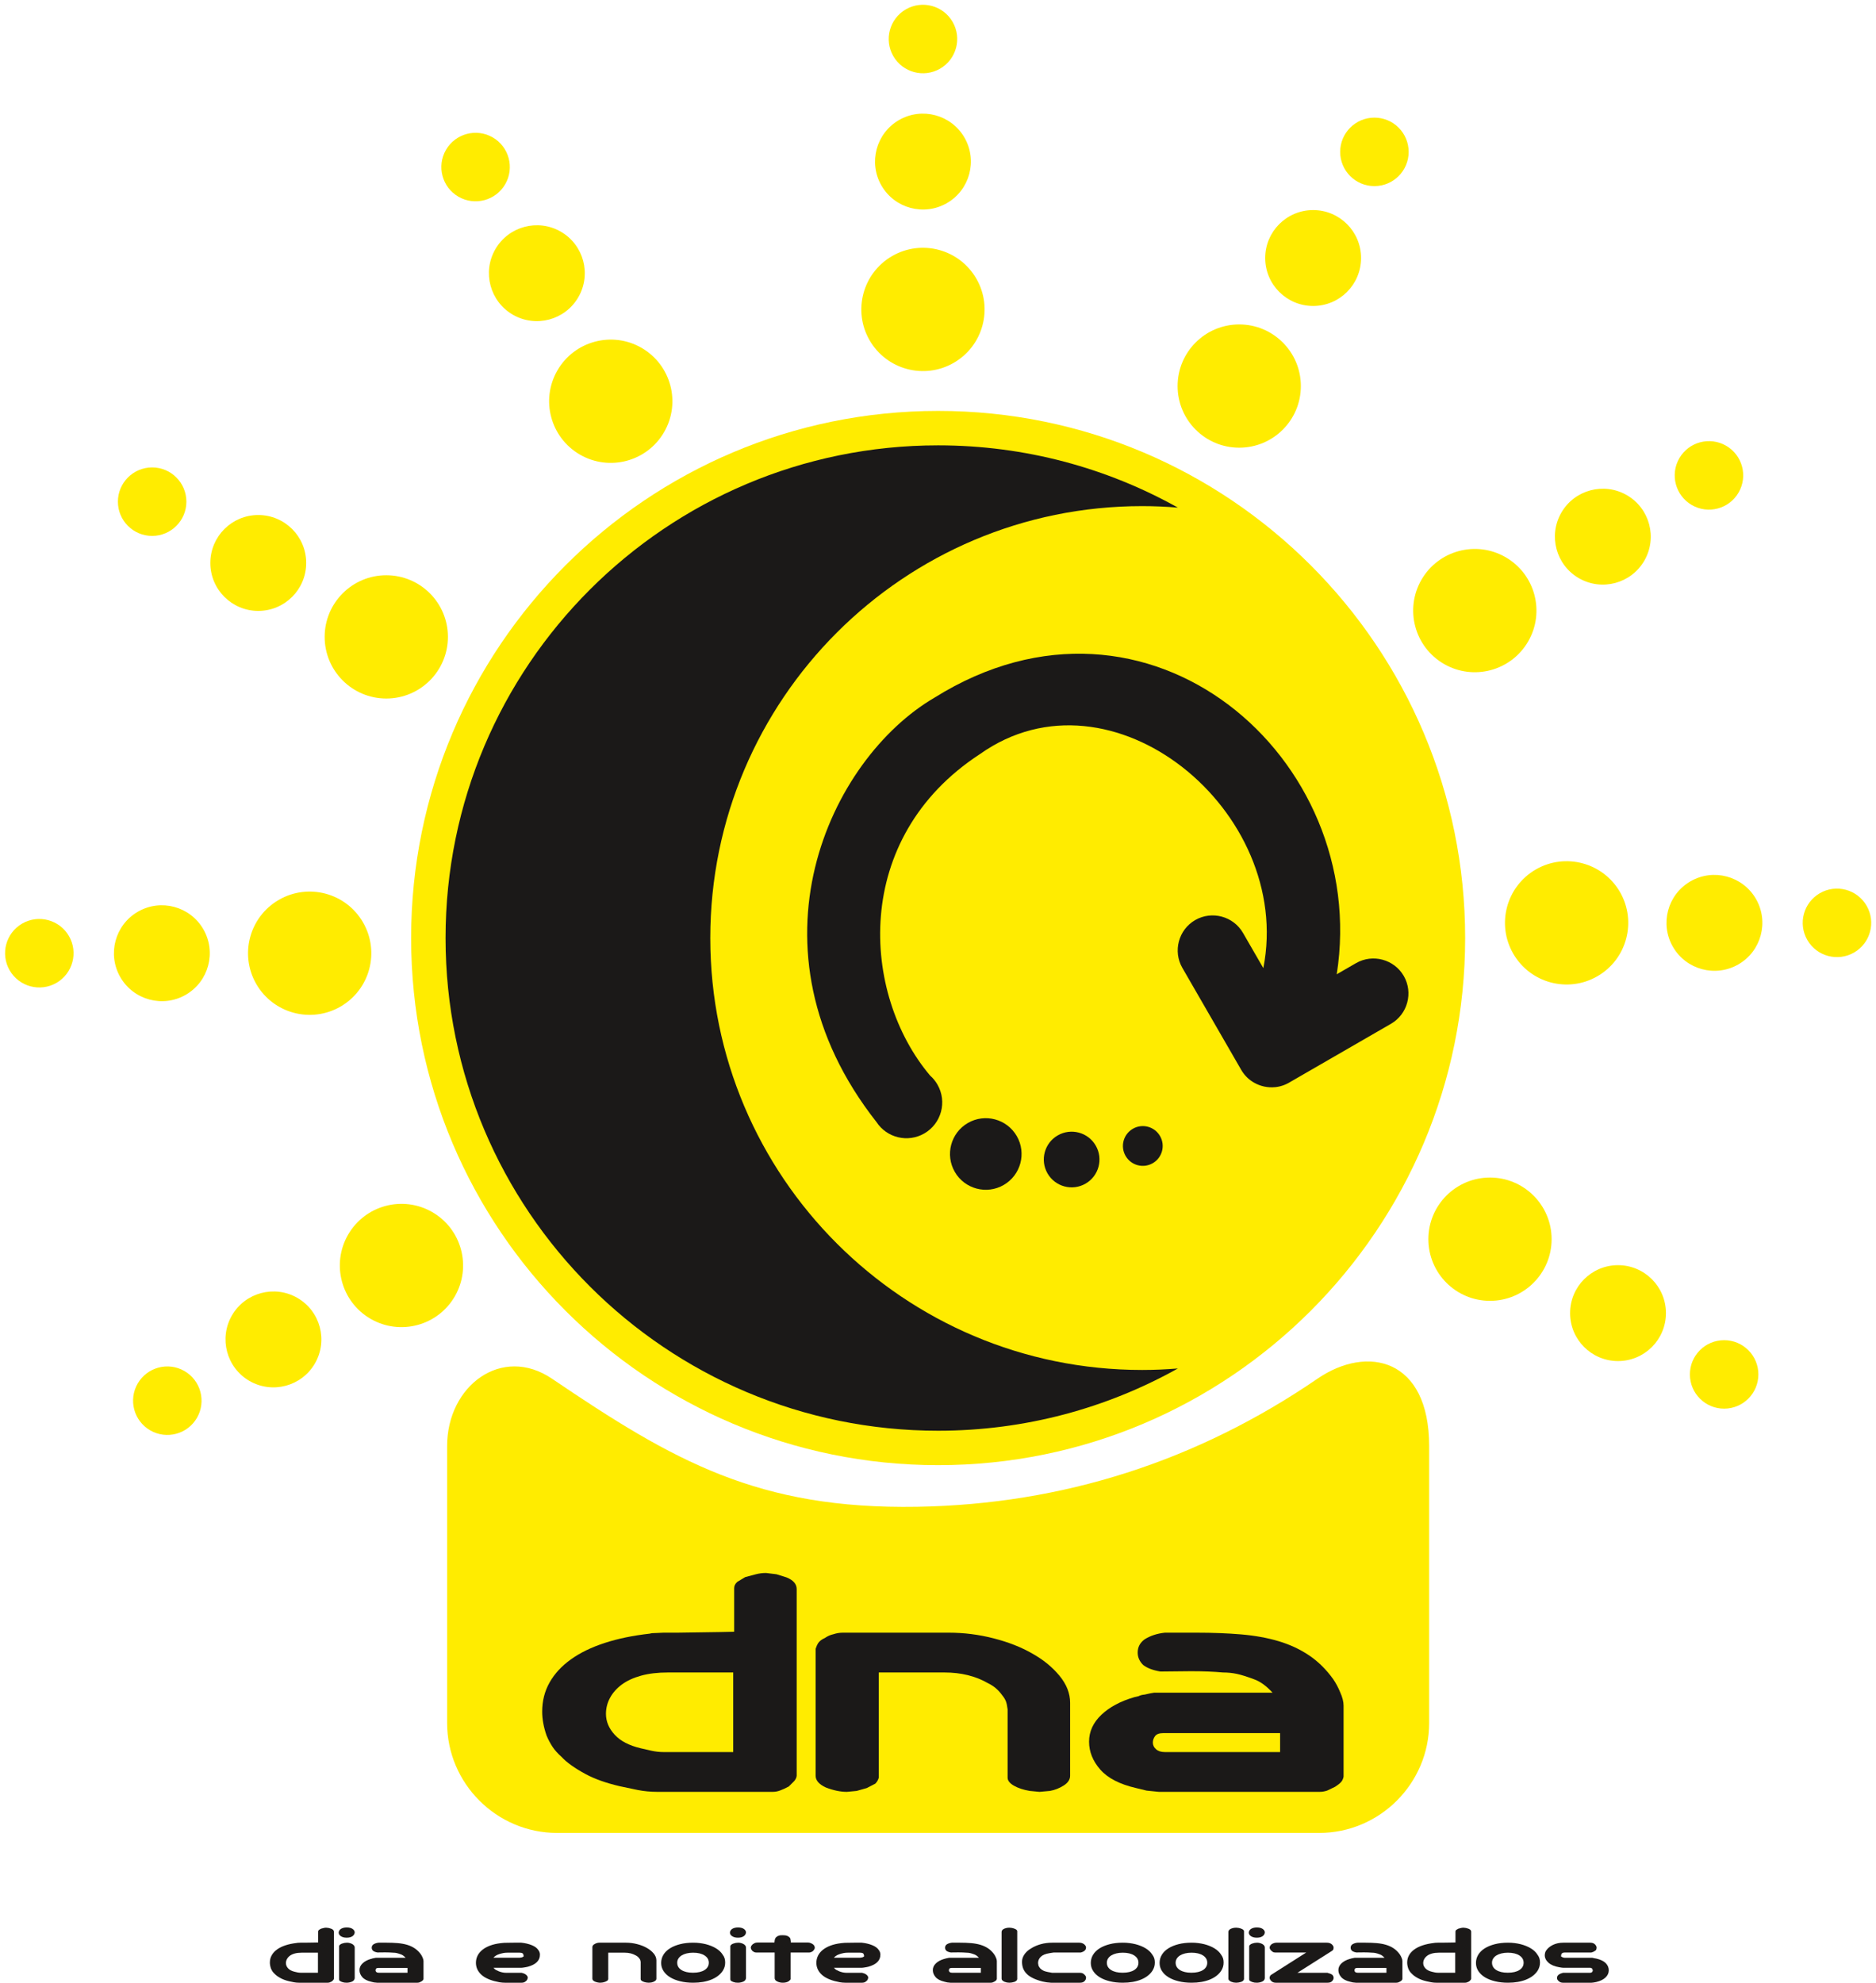 <?xml version="1.0" encoding="UTF-8"?>
<svg xmlns="http://www.w3.org/2000/svg" xmlns:xlink="http://www.w3.org/1999/xlink" width="508.2pt" height="537pt" viewBox="0 0 508.2 537" version="1.1">
<g id="surface1">
<path style=" stroke:none;fill-rule:evenodd;fill:rgb(100%,92.577%,0%);fill-opacity:1;" d="M 149.527 373.395 C 182.512 395.723 205.355 408.82 248.488 408.09 C 287.91 407.418 324.301 395.719 356.906 373.395 C 370.422 364.141 387.152 367.895 387.152 391.652 L 387.152 466.637 C 387.152 483.02 373.75 496.422 357.367 496.422 L 150.91 496.422 C 134.527 496.422 121.121 483.02 121.121 466.637 L 121.121 391.652 C 121.121 375.27 135.957 364.215 149.527 373.395 Z M 149.527 373.395 "/>
<path style=" stroke:none;fill-rule:evenodd;fill:rgb(100%,92.577%,0%);fill-opacity:1;" d="M 391.176 179.828 C 383.191 175.223 380.453 165.008 385.062 157.02 C 389.676 149.039 399.887 146.305 407.867 150.914 C 415.852 155.523 418.59 165.734 413.977 173.719 C 409.367 181.699 399.16 184.434 391.176 179.828 Z M 391.176 179.828 "/>
<path style=" stroke:none;fill-rule:evenodd;fill:rgb(100%,92.577%,0%);fill-opacity:1;" d="M 427.711 156.594 C 421.5 153.012 419.371 145.066 422.953 138.855 C 426.539 132.645 434.484 130.52 440.699 134.102 C 446.902 137.688 449.031 145.633 445.445 151.84 C 441.863 158.051 433.918 160.176 427.711 156.594 Z M 427.711 156.594 "/>
<path style=" stroke:none;fill-rule:evenodd;fill:rgb(100%,92.577%,0%);fill-opacity:1;" d="M 458.309 136.785 C 453.875 134.223 452.355 128.551 454.918 124.113 C 457.477 119.68 463.152 118.16 467.59 120.719 C 472.023 123.281 473.543 128.949 470.98 133.391 C 468.422 137.824 462.746 139.348 458.309 136.785 Z M 458.309 136.785 "/>
<path style=" stroke:none;fill-rule:evenodd;fill:rgb(100%,92.577%,0%);fill-opacity:1;" d="M 409.93 258.289 C 405.32 250.309 408.055 240.094 416.039 235.484 C 424.023 230.879 434.234 233.609 438.848 241.598 C 443.453 249.582 440.715 259.793 432.73 264.402 C 424.75 269.012 414.535 266.273 409.93 258.289 Z M 409.93 258.289 "/>
<path style=" stroke:none;fill-rule:evenodd;fill:rgb(100%,92.577%,0%);fill-opacity:1;" d="M 453.188 256.434 C 449.598 250.227 451.727 242.285 457.941 238.695 C 464.148 235.113 472.09 237.242 475.68 243.453 C 479.258 249.66 477.133 257.605 470.922 261.188 C 464.715 264.773 456.77 262.645 453.188 256.434 Z M 453.188 256.434 "/>
<path style=" stroke:none;fill-rule:evenodd;fill:rgb(100%,92.577%,0%);fill-opacity:1;" d="M 489.594 254.582 C 487.031 250.145 488.551 244.477 492.988 241.91 C 497.426 239.352 503.098 240.871 505.656 245.309 C 508.219 249.742 506.699 255.414 502.266 257.977 C 497.828 260.535 492.156 259.016 489.594 254.582 Z M 489.594 254.582 "/>
<path style=" stroke:none;fill-rule:evenodd;fill:rgb(100%,92.577%,0%);fill-opacity:1;" d="M 386.941 335.617 C 386.938 326.402 394.414 318.922 403.633 318.922 C 412.852 318.926 420.324 326.402 420.324 335.617 C 420.324 344.836 412.852 352.312 403.629 352.312 C 394.414 352.312 386.941 344.836 386.941 335.617 Z M 386.941 335.617 "/>
<path style=" stroke:none;fill-rule:evenodd;fill:rgb(100%,92.577%,0%);fill-opacity:1;" d="M 425.328 355.645 C 425.328 348.473 431.141 342.656 438.312 342.652 C 445.48 342.652 451.297 348.469 451.297 355.645 C 451.293 362.812 445.48 368.625 438.312 368.625 C 431.141 368.625 425.328 362.809 425.328 355.645 Z M 425.328 355.645 "/>
<path style=" stroke:none;fill-rule:evenodd;fill:rgb(100%,92.577%,0%);fill-opacity:1;" d="M 457.785 372.238 C 457.789 367.117 461.938 362.965 467.059 362.965 C 472.18 362.965 476.336 367.117 476.336 372.238 C 476.332 377.359 472.184 381.512 467.059 381.516 C 461.938 381.516 457.785 377.363 457.785 372.238 Z M 457.785 372.238 "/>
<path style=" stroke:none;fill-rule:evenodd;fill:rgb(100%,92.577%,0%);fill-opacity:1;" d="M 117.102 328.281 C 125.086 332.887 127.82 343.102 123.211 351.09 C 118.602 359.07 108.391 361.805 100.406 357.195 C 92.426 352.586 89.688 342.375 94.297 334.391 C 98.91 326.41 109.117 323.676 117.102 328.281 Z M 117.102 328.281 "/>
<path style=" stroke:none;fill-rule:evenodd;fill:rgb(100%,92.577%,0%);fill-opacity:1;" d="M 80.562 351.516 C 86.777 355.102 88.906 363.043 85.32 369.254 C 81.734 375.465 73.789 377.59 67.578 374.008 C 61.375 370.422 59.246 362.477 62.828 356.27 C 66.414 350.059 74.359 347.934 80.562 351.516 Z M 80.562 351.516 "/>
<path style=" stroke:none;fill-rule:evenodd;fill:rgb(100%,92.577%,0%);fill-opacity:1;" d="M 49.965 371.324 C 54.398 373.887 55.918 379.559 53.359 383.996 C 50.801 388.43 45.125 389.949 40.688 387.391 C 36.254 384.828 34.734 379.16 37.293 374.719 C 39.855 370.285 45.527 368.762 49.965 371.324 Z M 49.965 371.324 "/>
<path style=" stroke:none;fill-rule:evenodd;fill:rgb(100%,92.577%,0%);fill-opacity:1;" d="M 179.91 117.016 C 175.305 125.004 165.09 127.738 157.105 123.129 C 149.121 118.516 146.387 108.309 150.996 100.324 C 155.605 92.344 165.816 89.605 173.801 94.215 C 181.781 98.828 184.52 109.035 179.91 117.016 Z M 179.91 117.016 "/>
<path style=" stroke:none;fill-rule:evenodd;fill:rgb(100%,92.577%,0%);fill-opacity:1;" d="M 156.676 80.48 C 153.094 86.695 145.148 88.82 138.938 85.238 C 132.73 81.652 130.602 73.707 134.184 67.496 C 137.77 61.293 145.715 59.164 151.922 62.746 C 158.133 66.332 160.258 74.277 156.676 80.48 Z M 156.676 80.48 "/>
<path style=" stroke:none;fill-rule:evenodd;fill:rgb(100%,92.577%,0%);fill-opacity:1;" d="M 136.867 49.883 C 134.305 54.316 128.633 55.836 124.195 53.277 C 119.762 50.719 118.242 45.039 120.801 40.605 C 123.363 36.172 129.031 34.652 133.473 37.211 C 137.906 39.77 139.43 45.445 136.867 49.883 Z M 136.867 49.883 "/>
<path style=" stroke:none;fill-rule:evenodd;fill:rgb(100%,92.577%,0%);fill-opacity:1;" d="M 98.344 249.82 C 102.957 257.801 100.223 268.016 92.234 272.625 C 84.254 277.23 74.043 274.5 69.43 266.512 C 64.82 258.527 67.559 248.316 75.547 243.707 C 83.527 239.102 93.738 241.836 98.344 249.82 Z M 98.344 249.82 "/>
<path style=" stroke:none;fill-rule:evenodd;fill:rgb(100%,92.577%,0%);fill-opacity:1;" d="M 55.086 251.676 C 58.676 257.883 56.547 265.824 50.336 269.414 C 44.129 272.996 36.184 270.867 32.598 264.656 C 29.02 258.449 31.145 250.504 37.355 246.922 C 43.562 243.336 51.504 245.465 55.086 251.676 Z M 55.086 251.676 "/>
<path style=" stroke:none;fill-rule:evenodd;fill:rgb(100%,92.577%,0%);fill-opacity:1;" d="M 18.684 253.527 C 21.242 257.965 19.723 263.633 15.289 266.199 C 10.852 268.758 5.176 267.238 2.617 262.801 C 0.059 258.367 1.578 252.695 6.012 250.133 C 10.449 247.574 16.121 249.094 18.684 253.527 Z M 18.684 253.527 "/>
<path style=" stroke:none;fill-rule:evenodd;fill:rgb(100%,92.577%,0%);fill-opacity:1;" d="M 121.336 172.492 C 121.34 181.707 113.863 189.188 104.641 189.188 C 95.422 189.184 87.949 181.711 87.949 172.492 C 87.949 163.273 95.426 155.797 104.645 155.797 C 113.863 155.797 121.336 163.273 121.336 172.492 Z M 121.336 172.492 "/>
<path style=" stroke:none;fill-rule:evenodd;fill:rgb(100%,92.577%,0%);fill-opacity:1;" d="M 82.949 152.465 C 82.949 159.637 77.137 165.453 69.961 165.457 C 62.793 165.457 56.977 159.641 56.977 152.465 C 56.98 145.297 62.793 139.484 69.961 139.484 C 77.137 139.484 82.949 145.301 82.949 152.465 Z M 82.949 152.465 "/>
<path style=" stroke:none;fill-rule:evenodd;fill:rgb(100%,92.577%,0%);fill-opacity:1;" d="M 50.492 135.871 C 50.488 140.992 46.336 145.145 41.215 145.145 C 36.094 145.145 31.941 140.992 31.941 135.867 C 31.945 130.75 36.094 126.598 41.219 126.594 C 46.336 126.594 50.488 130.75 50.492 135.871 Z M 50.492 135.871 "/>
<path style=" stroke:none;fill-rule:evenodd;fill:rgb(100%,92.577%,0%);fill-opacity:1;" d="M 258.371 98.262 C 250.391 102.871 240.18 100.141 235.566 92.152 C 230.961 84.172 233.695 73.957 241.68 69.348 C 249.664 64.738 259.879 67.477 264.484 75.461 C 269.094 83.445 266.355 93.656 258.371 98.262 Z M 258.371 98.262 "/>
<path style=" stroke:none;fill-rule:evenodd;fill:rgb(100%,92.577%,0%);fill-opacity:1;" d="M 256.52 55.004 C 250.312 58.594 242.367 56.465 238.781 50.254 C 235.195 44.043 237.324 36.102 243.535 32.516 C 249.746 28.934 257.688 31.059 261.27 37.27 C 264.855 43.48 262.727 51.422 256.52 55.004 Z M 256.52 55.004 "/>
<path style=" stroke:none;fill-rule:evenodd;fill:rgb(100%,92.577%,0%);fill-opacity:1;" d="M 254.664 18.602 C 250.227 21.16 244.559 19.641 241.992 15.203 C 239.434 10.77 240.957 5.094 245.391 2.535 C 249.828 -0.023 255.5 1.496 258.059 5.926 C 260.621 10.367 259.102 16.035 254.664 18.602 Z M 254.664 18.602 "/>
<path style=" stroke:none;fill-rule:evenodd;fill:rgb(100%,92.577%,0%);fill-opacity:1;" d="M 335.703 121.25 C 326.484 121.258 319.008 113.781 319.008 104.559 C 319.008 95.34 326.484 87.867 335.703 87.867 C 344.918 87.867 352.398 95.344 352.395 104.562 C 352.398 113.781 344.918 121.254 335.703 121.25 Z M 335.703 121.25 "/>
<path style=" stroke:none;fill-rule:evenodd;fill:rgb(100%,92.577%,0%);fill-opacity:1;" d="M 355.727 82.867 C 348.555 82.867 342.738 77.051 342.738 69.879 C 342.738 62.711 348.555 56.895 355.727 56.895 C 362.895 56.898 368.707 62.711 368.707 69.879 C 368.707 77.051 362.895 82.867 355.727 82.867 Z M 355.727 82.867 "/>
<path style=" stroke:none;fill-rule:evenodd;fill:rgb(100%,92.577%,0%);fill-opacity:1;" d="M 372.32 50.406 C 367.199 50.406 363.047 46.254 363.047 41.133 C 363.047 36.016 367.199 31.859 372.324 31.859 C 377.445 31.859 381.594 36.008 381.598 41.137 C 381.598 46.254 377.445 50.406 372.32 50.406 Z M 372.32 50.406 "/>
<path style=" stroke:none;fill-rule:evenodd;fill:rgb(10.594%,9.813%,9.424%);fill-opacity:1;" d="M 295.023 471.699 C 295.023 468.961 296.137 466.535 298.359 464.426 C 300.586 462.316 303.578 460.719 307.34 459.637 L 308.453 459.379 C 308.852 459.152 309.395 459.012 310.078 458.953 L 311.617 458.609 L 312.645 458.438 L 344.723 458.438 C 343.012 456.559 341.301 455.332 339.59 454.762 C 337.766 454.078 336.254 453.605 335.055 453.348 C 333.859 453.094 332.605 452.965 331.293 452.965 C 330.039 452.852 328.699 452.766 327.273 452.707 C 325.848 452.652 324.305 452.621 322.652 452.621 L 314.355 452.707 C 312.301 452.367 310.734 451.77 309.652 450.91 C 308.684 449.941 308.195 448.828 308.195 447.578 C 308.195 446.094 308.824 444.895 310.078 443.984 C 311.617 443.016 313.441 442.414 315.555 442.188 L 324.191 442.188 C 328.527 442.188 332.547 442.344 336.254 442.656 C 339.961 442.973 343.34 443.586 346.391 444.496 C 349.441 445.41 352.191 446.691 354.645 448.348 C 357.094 450 359.262 452.137 361.145 454.762 C 361.887 455.844 362.512 457.012 363.027 458.27 C 363.652 459.637 363.969 460.863 363.969 461.945 L 363.969 481.191 C 363.852 481.762 363.641 482.234 363.324 482.602 C 363.012 482.973 362.457 483.414 361.656 483.93 L 359.52 484.957 C 358.836 485.184 358.148 485.297 357.465 485.297 L 313.926 485.297 L 310.594 484.957 L 307.77 484.27 C 303.32 483.246 300.086 481.578 298.062 479.266 C 296.035 476.957 295.023 474.434 295.023 471.699 Z M 295.023 471.699 "/>
<path style=" stroke:none;fill-rule:evenodd;fill:rgb(100%,92.577%,0%);fill-opacity:1;" d="M 254.137 111.289 C 332.973 111.289 396.902 175.223 396.902 254.055 C 396.902 332.887 332.973 396.82 254.137 396.82 C 175.305 396.82 111.371 332.887 111.371 254.055 C 111.371 175.223 175.305 111.289 254.137 111.289 Z M 254.137 111.289 "/>
<path style=" stroke:none;fill-rule:evenodd;fill:rgb(10.594%,9.813%,9.424%);fill-opacity:1;" d="M 281.594 485.297 L 278.945 485.043 C 277.234 484.754 275.809 484.285 274.668 483.629 C 273.527 482.973 272.957 482.246 272.957 481.449 L 272.957 462.973 C 272.844 462.004 272.684 461.262 272.484 460.75 C 272.285 460.234 271.93 459.664 271.418 459.039 C 270.445 457.668 269.191 456.617 267.652 455.875 C 264.289 453.934 260.355 452.965 255.848 452.965 L 238.059 452.965 L 238.059 481.449 C 237.887 482.074 237.574 482.617 237.117 483.074 L 234.805 484.27 L 232.07 485.043 L 229.418 485.297 C 227.648 485.297 225.738 484.898 223.688 484.102 C 221.863 483.246 220.949 482.191 220.949 480.934 L 220.949 446.551 C 221.18 445.867 221.406 445.352 221.633 445.012 C 222.035 444.441 222.633 443.984 223.43 443.641 C 224.172 443.129 224.941 442.785 225.738 442.613 C 226.594 442.332 227.449 442.188 228.305 442.188 L 257.047 442.188 C 261.152 442.188 265.199 442.699 269.191 443.727 C 273.184 444.754 276.664 446.121 279.629 447.832 C 282.594 449.488 285.047 451.48 286.984 453.82 C 288.922 456.16 289.891 458.609 289.891 461.176 L 289.891 480.934 C 289.891 481.961 289.309 482.848 288.141 483.586 C 286.969 484.328 285.73 484.812 284.418 485.043 Z M 281.594 485.297 "/>
<path style=" stroke:none;fill-rule:evenodd;fill:rgb(10.594%,9.813%,9.424%);fill-opacity:1;" d="M 146.875 463.57 C 146.875 460.664 147.543 458.027 148.887 455.66 C 150.227 453.293 152.148 451.211 154.66 449.414 C 157.168 447.617 160.219 446.137 163.812 444.969 C 167.402 443.797 171.48 442.957 176.043 442.445 C 176.387 442.332 176.984 442.273 177.84 442.273 L 179.723 442.188 L 183.57 442.188 L 195.031 442.016 L 198.883 441.93 L 198.883 430.125 C 198.883 429.5 199.168 428.93 199.738 428.418 L 201.875 427.133 L 204.781 426.363 C 205.641 426.137 206.551 426.02 207.52 426.02 L 210.344 426.363 L 213.082 427.219 C 214.906 427.961 215.816 429.016 215.816 430.383 L 215.816 480.934 C 215.762 481.449 215.531 481.934 215.133 482.391 L 213.68 483.844 C 212.824 484.301 212.082 484.641 211.457 484.871 C 210.77 485.156 210.059 485.297 209.316 485.297 L 178.098 485.297 C 176.273 485.297 174.477 485.129 172.707 484.785 L 167.832 483.758 C 164.184 482.902 161.133 481.82 158.68 480.508 C 155.715 478.91 153.52 477.344 152.094 475.805 C 151.066 474.891 150.254 473.977 149.656 473.066 C 149.059 472.152 148.527 471.156 148.074 470.074 C 147.273 467.793 146.875 465.625 146.875 463.57 Z M 146.875 463.57 "/>
<path style=" stroke:none;fill-rule:evenodd;fill:rgb(10.594%,9.813%,9.424%);fill-opacity:1;" d="M 304.918 313.066 C 303.43 310.488 304.312 307.195 306.891 305.707 C 309.465 304.219 312.758 305.102 314.246 307.68 C 315.734 310.254 314.852 313.551 312.273 315.035 C 309.699 316.523 306.406 315.641 304.918 313.066 Z M 304.918 313.066 "/>
<path style=" stroke:none;fill-rule:evenodd;fill:rgb(10.594%,9.813%,9.424%);fill-opacity:1;" d="M 283.773 317.809 C 281.688 314.203 282.926 309.59 286.531 307.508 C 290.137 305.426 294.75 306.66 296.832 310.266 C 298.914 313.875 297.68 318.488 294.074 320.57 C 290.465 322.652 285.855 321.414 283.773 317.809 Z M 283.773 317.809 "/>
<path style=" stroke:none;fill-rule:evenodd;fill:rgb(10.594%,9.813%,9.424%);fill-opacity:1;" d="M 258.648 317.387 C 255.969 312.75 257.562 306.82 262.195 304.141 C 266.836 301.465 272.766 303.055 275.441 307.691 C 278.117 312.328 276.527 318.258 271.891 320.938 C 267.258 323.613 261.324 322.023 258.648 317.387 Z M 258.648 317.387 "/>
<path style=" stroke:none;fill-rule:evenodd;fill:rgb(10.594%,9.813%,9.424%);fill-opacity:1;" d="M 342.23 262.207 C 350.586 219.68 301.082 178.969 265.469 204.23 C 230.539 226.984 233.332 269.27 251.965 291.305 C 252.734 291.98 253.406 292.793 253.945 293.73 C 256.625 298.367 255.031 304.297 250.395 306.973 C 245.922 309.559 240.246 308.168 237.445 303.902 C 200.414 256.848 224.828 205.465 253.16 188.945 C 311.051 152.75 371.289 205.312 362.117 263.867 L 367.328 260.859 C 371.844 258.254 377.672 259.812 380.277 264.328 C 382.883 268.848 381.324 274.672 376.809 277.281 L 349.191 293.227 C 349.121 293.266 349.051 293.305 348.98 293.344 L 348.977 293.344 C 348.906 293.383 348.836 293.418 348.766 293.457 L 348.762 293.457 C 348.691 293.492 348.621 293.531 348.547 293.562 C 348.477 293.602 348.402 293.633 348.328 293.664 C 348.258 293.699 348.184 293.73 348.109 293.762 C 348.035 293.789 347.965 293.82 347.891 293.848 C 347.816 293.879 347.742 293.906 347.668 293.934 L 347.445 294.008 L 347.219 294.078 C 347.145 294.102 347.07 294.125 346.996 294.145 C 346.918 294.168 346.844 294.188 346.77 294.207 C 346.695 294.223 346.617 294.242 346.543 294.258 C 346.465 294.277 346.391 294.293 346.312 294.309 C 346.238 294.324 346.164 294.336 346.086 294.352 L 345.859 294.387 C 345.781 294.398 345.707 294.41 345.629 294.418 C 345.555 294.43 345.477 294.434 345.402 294.445 L 345.398 294.441 C 343.41 294.637 341.406 294.195 339.688 293.203 L 339.492 293.086 C 339.426 293.047 339.359 293.004 339.297 292.965 C 339.23 292.922 339.168 292.879 339.105 292.836 C 339.043 292.793 338.977 292.75 338.914 292.707 L 338.73 292.57 C 338.668 292.523 338.609 292.477 338.547 292.43 L 338.367 292.281 L 338.191 292.133 L 338.016 291.977 C 337.961 291.926 337.902 291.871 337.848 291.816 C 337.793 291.762 337.734 291.707 337.684 291.652 C 337.629 291.598 337.574 291.539 337.52 291.484 L 337.52 291.48 C 337.465 291.426 337.414 291.367 337.363 291.309 L 337.359 291.309 C 337.309 291.25 337.258 291.191 337.207 291.129 C 337.156 291.07 337.105 291.008 337.055 290.949 L 337.055 290.945 C 337.008 290.887 336.957 290.824 336.91 290.762 C 336.863 290.695 336.816 290.633 336.77 290.566 C 336.723 290.504 336.676 290.438 336.629 290.371 C 336.586 290.305 336.539 290.238 336.496 290.172 C 336.453 290.105 336.41 290.035 336.367 289.965 C 336.324 289.895 336.285 289.828 336.242 289.758 L 320.297 262.141 C 317.691 257.625 319.25 251.797 323.77 249.188 C 328.285 246.582 334.113 248.145 336.719 252.66 L 342.234 262.207 Z M 342.23 262.207 "/>
<path style=" stroke:none;fill-rule:evenodd;fill:rgb(10.594%,9.813%,9.424%);fill-opacity:1;" d="M 254.137 120.617 C 277.715 120.617 299.863 126.742 319.086 137.48 C 315.891 137.215 312.656 137.074 309.395 137.074 C 244.801 137.074 192.414 189.461 192.414 254.055 C 192.414 318.648 244.801 371.035 309.395 371.035 C 312.656 371.035 315.887 370.891 319.086 370.629 C 299.859 381.367 277.715 387.492 254.137 387.492 C 180.453 387.492 120.699 327.738 120.699 254.055 C 120.699 180.371 180.453 120.617 254.137 120.617 Z M 254.137 120.617 "/>
<path style=" stroke:none;fill-rule:evenodd;fill:rgb(100%,92.577%,0%);fill-opacity:1;" d="M 312.301 471.953 C 312.301 472.641 312.586 473.238 313.156 473.75 C 313.73 474.266 314.527 474.52 315.555 474.52 L 346.773 474.52 L 346.773 469.387 L 315.125 469.387 C 314.043 469.387 313.301 469.66 312.902 470.199 C 312.504 470.742 312.301 471.328 312.301 471.953 Z M 312.301 471.953 "/>
<path style=" stroke:none;fill-rule:evenodd;fill:rgb(100%,92.577%,0%);fill-opacity:1;" d="M 164.152 464.172 C 164.152 466.223 164.938 468.105 166.508 469.816 C 168.074 471.527 170.426 472.754 173.562 473.492 L 176.559 474.18 C 177.641 474.406 178.695 474.52 179.723 474.52 L 198.625 474.52 L 198.625 452.965 L 180.918 452.965 C 178.184 452.965 175.773 453.25 173.691 453.82 C 171.609 454.391 169.871 455.191 168.473 456.215 C 167.078 457.242 166.008 458.438 165.266 459.809 C 164.523 461.176 164.152 462.633 164.152 464.172 Z M 164.152 464.172 "/>
<path style=" stroke:none;fill-rule:evenodd;fill:rgb(10.594%,9.813%,9.424%);fill-opacity:1;" d="M 73.109 531.527 C 73.109 530.797 73.277 530.133 73.617 529.539 C 73.953 528.941 74.438 528.418 75.07 527.969 C 75.699 527.516 76.469 527.141 77.371 526.848 C 78.273 526.555 79.301 526.344 80.449 526.215 C 80.535 526.184 80.684 526.172 80.898 526.172 L 81.375 526.148 L 82.34 526.148 L 83.781 526.129 L 85.227 526.105 L 86.191 526.086 L 86.191 523.113 C 86.191 522.957 86.266 522.812 86.41 522.684 L 86.945 522.363 L 87.68 522.168 C 87.895 522.109 88.121 522.082 88.367 522.082 L 89.078 522.168 L 89.766 522.383 C 90.223 522.57 90.453 522.836 90.453 523.18 L 90.453 535.895 C 90.438 536.023 90.383 536.148 90.281 536.262 L 89.914 536.629 C 89.699 536.742 89.516 536.828 89.355 536.887 C 89.184 536.957 89.004 536.992 88.82 536.992 L 80.965 536.992 C 80.504 536.992 80.055 536.949 79.609 536.863 L 78.383 536.605 C 77.465 536.391 76.695 536.117 76.082 535.789 C 75.336 535.387 74.781 534.992 74.422 534.605 C 74.164 534.375 73.961 534.145 73.809 533.918 C 73.66 533.688 73.527 533.438 73.41 533.164 C 73.211 532.59 73.109 532.043 73.109 531.527 Z M 77.457 531.68 C 77.457 532.195 77.656 532.668 78.047 533.098 C 78.441 533.527 79.035 533.836 79.824 534.023 L 80.578 534.195 C 80.852 534.254 81.113 534.281 81.375 534.281 L 86.129 534.281 L 86.129 528.859 L 81.676 528.859 C 80.984 528.859 80.379 528.934 79.855 529.074 C 79.332 529.219 78.895 529.418 78.543 529.676 C 78.191 529.938 77.922 530.238 77.738 530.582 C 77.551 530.926 77.457 531.293 77.457 531.68 Z M 93.984 526.148 C 94.254 526.148 94.52 526.184 94.777 526.258 C 95.035 526.328 95.262 526.422 95.457 526.535 C 95.648 526.652 95.805 526.785 95.918 526.945 C 96.035 527.102 96.09 527.266 96.09 527.441 L 96.09 535.766 C 96.047 536.168 95.82 536.469 95.402 536.672 C 94.902 536.887 94.406 536.992 93.918 536.992 L 93.25 536.949 L 92.605 536.777 L 92.047 536.5 C 91.918 536.371 91.852 536.234 91.852 536.09 L 91.852 527.117 C 91.852 526.973 91.93 526.836 92.09 526.707 C 92.246 526.578 92.418 526.48 92.605 526.406 L 93.293 526.215 Z M 91.746 523.395 C 91.789 522.992 91.98 522.672 92.324 522.426 C 92.77 522.152 93.301 522.016 93.918 522.016 C 94.578 522.016 95.105 522.148 95.5 522.414 C 95.895 522.68 96.09 523.008 96.09 523.395 C 96.047 523.809 95.836 524.148 95.457 524.406 C 95.078 524.664 94.562 524.793 93.918 524.793 C 93.273 524.793 92.75 524.66 92.348 524.395 C 91.945 524.129 91.746 523.797 91.746 523.395 Z M 97.383 533.574 C 97.383 532.883 97.66 532.273 98.223 531.742 C 98.781 531.211 99.535 530.812 100.48 530.539 L 100.762 530.473 C 100.859 530.418 100.996 530.379 101.168 530.367 L 101.559 530.281 L 101.816 530.238 L 109.883 530.238 C 109.453 529.766 109.023 529.457 108.594 529.312 C 108.133 529.141 107.754 529.02 107.453 528.957 C 107.152 528.891 106.836 528.859 106.504 528.859 C 106.191 528.832 105.852 528.809 105.496 528.797 C 105.137 528.781 104.75 528.773 104.332 528.773 L 102.246 528.797 C 101.73 528.711 101.336 528.559 101.062 528.344 C 100.816 528.102 100.695 527.82 100.695 527.504 C 100.695 527.133 100.855 526.832 101.168 526.602 C 101.559 526.355 102.016 526.207 102.547 526.148 L 104.719 526.148 C 105.809 526.148 106.82 526.188 107.754 526.266 C 108.688 526.348 109.535 526.5 110.305 526.73 C 111.07 526.961 111.762 527.281 112.379 527.699 C 112.996 528.113 113.543 528.652 114.016 529.312 C 114.203 529.586 114.359 529.879 114.488 530.195 C 114.648 530.539 114.727 530.848 114.727 531.121 L 114.727 535.961 C 114.695 536.105 114.645 536.223 114.562 536.316 C 114.484 536.41 114.344 536.52 114.145 536.648 L 113.605 536.906 C 113.434 536.965 113.262 536.992 113.09 536.992 L 102.137 536.992 L 101.297 536.906 L 100.59 536.734 C 99.469 536.477 98.656 536.059 98.145 535.477 C 97.637 534.895 97.383 534.262 97.383 533.574 Z M 101.73 533.637 C 101.73 533.809 101.801 533.961 101.945 534.09 C 102.086 534.219 102.289 534.281 102.547 534.281 L 110.398 534.281 L 110.398 532.992 L 102.438 532.992 C 102.168 532.992 101.98 533.059 101.879 533.195 C 101.777 533.332 101.73 533.48 101.73 533.637 Z M 128.926 531.594 C 128.926 530.918 129.07 530.289 129.355 529.699 C 129.645 529.109 130.07 528.582 130.637 528.117 C 131.203 527.652 131.902 527.262 132.734 526.945 C 133.566 526.629 134.535 526.406 135.641 526.277 C 135.941 526.234 136.242 526.207 136.543 526.191 C 136.844 526.176 137.133 526.172 137.406 526.172 L 139.211 526.148 L 141.215 526.148 C 142.289 526.262 143.242 526.488 144.074 526.828 C 144.906 527.164 145.504 527.613 145.859 528.172 C 146.133 528.531 146.27 528.938 146.27 529.398 C 146.27 530.977 145.172 532.066 142.977 532.668 L 142.656 532.734 L 142.352 532.797 L 141.664 532.906 L 141.215 532.949 L 133.684 532.949 C 133.754 533.035 133.852 533.133 133.973 533.25 C 134.094 533.363 134.191 533.441 134.262 533.484 L 135.168 533.918 C 135.828 534.176 136.5 534.305 137.188 534.305 L 141.32 534.305 L 141.664 534.41 L 142.051 534.539 C 142.668 534.855 142.977 535.23 142.977 535.66 C 142.965 535.703 142.941 535.773 142.914 535.875 C 142.883 535.977 142.848 536.074 142.805 536.176 C 142.734 536.332 142.562 536.508 142.289 536.703 C 142.016 536.898 141.695 536.992 141.32 536.992 L 136.781 536.992 C 136.309 536.992 135.812 536.949 135.297 536.863 L 133.875 536.543 C 132.184 536.082 130.934 535.422 130.133 534.562 C 129.328 533.703 128.926 532.711 128.926 531.594 Z M 141.836 529.57 C 141.793 529.34 141.715 529.168 141.602 529.055 C 141.43 528.926 141.164 528.859 140.805 528.859 L 137.406 528.859 C 137.16 528.859 136.98 528.867 136.867 528.883 C 136.754 528.895 136.594 528.918 136.395 528.945 C 136.309 528.961 136.203 528.98 136.082 529.012 C 135.961 529.039 135.84 529.066 135.727 529.098 C 135.613 529.125 135.512 529.152 135.426 529.184 C 135.34 529.211 135.273 529.234 135.23 529.246 C 134.957 529.348 134.766 529.422 134.652 529.473 C 134.535 529.523 134.422 529.59 134.305 529.676 C 133.992 529.879 133.781 530.059 133.684 530.215 L 140.805 530.215 L 141.363 530.129 C 141.48 530.086 141.57 530.043 141.645 530 C 141.715 529.957 141.781 529.922 141.836 529.895 Z M 175.727 536.992 L 175.059 536.93 C 174.629 536.855 174.27 536.738 173.984 536.574 C 173.699 536.41 173.555 536.227 173.555 536.023 L 173.555 531.379 C 173.523 531.133 173.484 530.945 173.434 530.816 C 173.387 530.688 173.297 530.547 173.168 530.387 C 172.922 530.043 172.605 529.777 172.219 529.59 C 171.375 529.105 170.383 528.859 169.25 528.859 L 164.773 528.859 L 164.773 536.023 C 164.73 536.184 164.652 536.32 164.539 536.434 L 163.957 536.734 L 163.27 536.93 L 162.602 536.992 C 162.156 536.992 161.676 536.895 161.16 536.691 C 160.699 536.477 160.473 536.211 160.473 535.895 L 160.473 527.246 C 160.527 527.074 160.586 526.945 160.645 526.859 C 160.742 526.715 160.895 526.602 161.094 526.516 C 161.281 526.387 161.477 526.301 161.676 526.258 C 161.891 526.184 162.105 526.148 162.32 526.148 L 169.551 526.148 C 170.586 526.148 171.602 526.277 172.605 526.535 C 173.609 526.793 174.484 527.137 175.23 527.57 C 175.977 527.984 176.594 528.488 177.082 529.074 C 177.57 529.664 177.812 530.281 177.812 530.926 L 177.812 535.895 C 177.812 536.156 177.668 536.375 177.375 536.562 C 177.078 536.75 176.766 536.871 176.438 536.93 Z M 179.105 531.637 C 179.105 530.832 179.309 530.094 179.719 529.418 C 180.129 528.746 180.711 528.168 181.473 527.688 C 182.234 527.207 183.145 526.832 184.207 526.559 C 185.266 526.285 186.457 526.148 187.777 526.148 C 188.422 526.148 189.023 526.184 189.586 526.258 C 190.145 526.328 190.688 526.43 191.219 526.559 C 192.266 526.832 193.18 527.203 193.965 527.676 C 194.746 528.148 195.344 528.715 195.762 529.375 C 196.02 529.719 196.199 530.062 196.297 530.398 C 196.398 530.734 196.449 531.113 196.449 531.527 C 196.449 531.945 196.395 532.332 196.289 532.691 C 196.18 533.047 196.02 533.398 195.805 533.746 C 195.129 534.777 194.094 535.578 192.695 536.145 C 191.297 536.711 189.656 536.992 187.777 536.992 C 186.484 536.992 185.309 536.859 184.25 536.594 C 183.188 536.332 182.289 535.977 181.559 535.531 C 181.141 535.273 180.793 535.012 180.516 534.746 C 180.234 534.48 179.98 534.176 179.75 533.832 C 179.32 533.172 179.105 532.438 179.105 531.637 Z M 183.453 531.57 C 183.453 532.402 183.836 533.062 184.602 533.551 C 185.371 534.039 186.406 534.281 187.711 534.281 C 189.062 534.281 190.113 534.039 190.875 533.551 C 191.637 533.062 192.016 532.402 192.016 531.57 C 192.016 530.754 191.633 530.098 190.863 529.602 C 190.098 529.109 189.062 528.859 187.754 528.859 C 187.109 528.859 186.523 528.926 186 529.055 C 185.477 529.184 185.027 529.367 184.645 529.602 C 184.266 529.84 183.973 530.125 183.766 530.465 C 183.555 530.801 183.453 531.168 183.453 531.57 Z M 199.977 526.148 C 200.25 526.148 200.516 526.184 200.773 526.258 C 201.031 526.328 201.258 526.422 201.453 526.535 C 201.645 526.652 201.801 526.785 201.914 526.945 C 202.027 527.102 202.086 527.266 202.086 527.441 L 202.086 535.766 C 202.043 536.168 201.812 536.469 201.398 536.672 C 200.895 536.887 200.402 536.992 199.914 536.992 L 199.246 536.949 L 198.602 536.777 L 198.039 536.5 C 197.91 536.371 197.848 536.234 197.848 536.09 L 197.848 527.117 C 197.848 526.973 197.926 526.836 198.082 526.707 C 198.242 526.578 198.414 526.48 198.602 526.406 L 199.289 526.215 Z M 197.738 523.395 C 197.781 522.992 197.977 522.672 198.32 522.426 C 198.766 522.152 199.297 522.016 199.914 522.016 C 200.574 522.016 201.102 522.148 201.496 522.414 C 201.891 522.68 202.086 523.008 202.086 523.395 C 202.043 523.809 201.832 524.148 201.453 524.406 C 201.07 524.664 200.559 524.793 199.914 524.793 C 199.266 524.793 198.742 524.66 198.344 524.395 C 197.941 524.129 197.738 523.797 197.738 523.395 Z M 209.855 528.816 L 204.926 528.816 C 204.695 528.816 204.496 528.777 204.324 528.699 C 204.152 528.621 203.973 528.5 203.785 528.344 C 203.742 528.285 203.684 528.207 203.613 528.105 C 203.543 528.008 203.5 527.934 203.484 527.891 C 203.414 527.676 203.375 527.539 203.375 527.484 L 203.508 527.031 L 203.895 526.578 L 204.473 526.234 C 204.703 526.148 204.953 526.105 205.227 526.105 L 209.789 526.105 L 209.875 525.395 C 209.918 525.281 209.961 525.164 210.004 525.039 C 210.047 524.918 210.098 524.82 210.156 524.75 C 210.27 524.648 210.383 524.559 210.488 524.48 C 210.598 524.402 210.715 524.34 210.844 524.297 C 211.059 524.211 211.234 524.16 211.371 524.148 C 211.508 524.133 211.734 524.125 212.047 524.125 C 212.352 524.125 212.59 524.141 212.77 524.168 C 212.949 524.199 213.109 524.242 213.254 524.297 C 213.527 524.414 213.746 524.559 213.91 524.738 C 214.074 524.918 214.156 525.129 214.156 525.375 C 214.172 525.43 214.191 525.555 214.223 525.738 L 214.223 526.105 L 218.871 526.105 C 219.055 526.105 219.242 526.133 219.43 526.191 C 219.617 526.25 219.789 526.32 219.945 526.406 C 220.102 526.492 220.238 526.59 220.355 526.699 C 220.469 526.805 220.547 526.91 220.59 527.008 C 220.676 527.168 220.719 527.316 220.719 527.461 C 220.719 527.617 220.691 527.754 220.633 527.871 C 220.52 528.07 220.41 528.223 220.312 528.32 C 220.211 528.465 220.039 528.582 219.793 528.668 C 219.609 528.766 219.398 528.816 219.172 528.816 L 214.18 528.816 L 214.18 536.09 L 214.008 536.262 L 213.812 536.477 C 213.398 536.82 212.809 536.992 212.047 536.992 C 211.52 536.992 211.016 536.879 210.543 536.648 C 210.285 536.52 210.105 536.379 210.004 536.23 C 209.902 536.078 209.855 535.902 209.855 535.703 Z M 221.152 531.594 C 221.152 530.918 221.293 530.289 221.582 529.699 C 221.867 529.109 222.293 528.582 222.859 528.117 C 223.43 527.652 224.129 527.262 224.961 526.945 C 225.793 526.629 226.758 526.406 227.863 526.277 C 228.164 526.234 228.465 526.207 228.77 526.191 C 229.07 526.176 229.355 526.172 229.629 526.172 L 231.438 526.148 L 233.438 526.148 C 234.512 526.262 235.469 526.488 236.297 526.828 C 237.129 527.164 237.727 527.613 238.086 528.172 C 238.355 528.531 238.492 528.938 238.492 529.398 C 238.492 530.977 237.395 532.066 235.203 532.668 L 234.879 532.734 L 234.578 532.797 L 233.891 532.906 L 233.438 532.949 L 225.906 532.949 C 225.977 533.035 226.074 533.133 226.195 533.25 C 226.316 533.363 226.414 533.441 226.488 533.484 L 227.391 533.918 C 228.051 534.176 228.723 534.305 229.414 534.305 L 233.543 534.305 L 233.891 534.41 L 234.277 534.539 C 234.895 534.855 235.203 535.23 235.203 535.66 C 235.188 535.703 235.164 535.773 235.137 535.875 C 235.109 535.977 235.074 536.074 235.031 536.176 C 234.957 536.332 234.785 536.508 234.512 536.703 C 234.242 536.898 233.918 536.992 233.543 536.992 L 229.004 536.992 C 228.531 536.992 228.035 536.949 227.52 536.863 L 226.098 536.543 C 224.406 536.082 223.16 535.422 222.355 534.562 C 221.551 533.703 221.152 532.711 221.152 531.594 Z M 234.062 529.57 C 234.02 529.34 233.938 529.168 233.824 529.055 C 233.652 528.926 233.387 528.859 233.027 528.859 L 229.629 528.859 C 229.383 528.859 229.207 528.867 229.09 528.883 C 228.977 528.895 228.816 528.918 228.617 528.945 C 228.531 528.961 228.426 528.98 228.305 529.012 C 228.184 529.039 228.066 529.066 227.949 529.098 C 227.836 529.125 227.734 529.152 227.648 529.184 C 227.562 529.211 227.5 529.234 227.457 529.246 C 227.184 529.348 226.988 529.422 226.875 529.473 C 226.758 529.523 226.645 529.59 226.531 529.676 C 226.215 529.879 226.008 530.059 225.906 530.215 L 233.027 530.215 L 233.586 530.129 C 233.703 530.086 233.797 530.043 233.867 530 C 233.938 529.957 234.004 529.922 234.062 529.895 Z M 252.695 533.574 C 252.695 532.883 252.977 532.273 253.535 531.742 C 254.094 531.211 254.848 530.812 255.793 530.539 L 256.074 530.473 C 256.172 530.418 256.309 530.379 256.48 530.367 L 256.871 530.281 L 257.129 530.238 L 265.195 530.238 C 264.766 529.766 264.336 529.457 263.906 529.312 C 263.445 529.141 263.066 529.02 262.766 528.957 C 262.465 528.891 262.148 528.859 261.82 528.859 C 261.504 528.832 261.164 528.809 260.809 528.797 C 260.449 528.781 260.062 528.773 259.645 528.773 L 257.559 528.797 C 257.043 528.711 256.648 528.559 256.375 528.344 C 256.129 528.102 256.008 527.82 256.008 527.504 C 256.008 527.133 256.168 526.832 256.48 526.602 C 256.871 526.355 257.328 526.207 257.859 526.148 L 260.031 526.148 C 261.121 526.148 262.133 526.188 263.066 526.266 C 264 526.348 264.848 526.5 265.617 526.73 C 266.383 526.961 267.074 527.281 267.691 527.699 C 268.309 528.113 268.855 528.652 269.328 529.312 C 269.516 529.586 269.672 529.879 269.801 530.195 C 269.961 530.539 270.039 530.848 270.039 531.121 L 270.039 535.961 C 270.008 536.105 269.957 536.223 269.875 536.316 C 269.797 536.41 269.656 536.52 269.457 536.648 L 268.918 536.906 C 268.746 536.965 268.574 536.992 268.402 536.992 L 257.449 536.992 L 256.609 536.906 L 255.902 536.734 C 254.781 536.477 253.969 536.059 253.457 535.477 C 252.949 534.895 252.695 534.262 252.695 533.574 Z M 257.043 533.637 C 257.043 533.809 257.113 533.961 257.258 534.09 C 257.398 534.219 257.602 534.281 257.859 534.281 L 265.715 534.281 L 265.715 532.992 L 257.75 532.992 C 257.48 532.992 257.293 533.059 257.191 533.195 C 257.094 533.332 257.043 533.48 257.043 533.637 Z M 273.461 522.082 L 274.082 522.145 C 274.383 522.203 274.613 522.27 274.773 522.34 C 275.301 522.527 275.566 522.762 275.566 523.051 L 275.566 536.023 C 275.523 536.199 275.445 536.336 275.332 536.445 C 275.215 536.551 275.043 536.656 274.816 536.758 L 274.125 536.93 L 273.461 536.992 L 272.75 536.93 L 272.062 536.715 C 271.832 536.598 271.652 536.477 271.523 536.348 C 271.395 536.219 271.328 536.066 271.328 535.895 L 271.328 523.18 C 271.371 522.82 271.609 522.547 272.039 522.363 C 272.469 522.176 272.941 522.082 273.461 522.082 Z M 276.859 531.293 C 276.859 530.602 277.082 529.938 277.527 529.301 C 277.973 528.664 278.566 528.129 279.312 527.699 C 280.086 527.211 280.957 526.832 281.926 526.559 C 282.895 526.285 283.961 526.148 285.121 526.148 L 292.352 526.148 C 292.867 526.148 293.305 526.285 293.664 526.559 C 294.023 526.859 294.203 527.152 294.203 527.441 C 294.203 527.684 294.141 527.898 294.02 528.086 C 293.898 528.273 293.688 528.445 293.383 528.602 L 293.039 528.73 L 292.762 528.816 L 285.422 528.816 L 284.949 528.883 L 284.305 528.988 C 283.215 529.16 282.426 529.488 281.938 529.969 C 281.449 530.449 281.207 531.02 281.207 531.68 L 281.336 532.41 C 281.391 532.539 281.465 532.66 281.551 532.777 C 281.637 532.891 281.715 533 281.785 533.098 C 281.902 533.215 282.02 533.316 282.141 533.41 C 282.266 533.504 282.395 533.586 282.539 533.66 C 282.684 533.746 282.848 533.816 283.035 533.875 C 283.223 533.93 283.402 533.98 283.574 534.023 L 283.961 534.109 L 284.477 534.195 L 284.887 534.281 L 285.121 534.305 L 292.566 534.305 C 292.984 534.305 293.316 534.406 293.566 534.617 C 293.82 534.824 294 535.027 294.117 535.23 C 294.172 535.359 294.203 535.5 294.203 535.66 C 294.203 535.977 294.066 536.277 293.793 536.562 C 293.52 536.852 293.113 536.992 292.566 536.992 L 284.715 536.992 L 283.574 536.887 L 282.434 536.672 C 280.438 536.156 279.02 535.473 278.172 534.625 C 277.711 534.168 277.379 533.672 277.172 533.141 C 276.965 532.609 276.859 531.996 276.859 531.293 Z M 295.492 531.637 C 295.492 530.832 295.699 530.094 296.105 529.418 C 296.516 528.746 297.102 528.168 297.859 527.688 C 298.621 527.207 299.531 526.832 300.594 526.559 C 301.656 526.285 302.844 526.148 304.164 526.148 C 304.809 526.148 305.414 526.184 305.973 526.258 C 306.531 526.328 307.078 526.43 307.609 526.559 C 308.656 526.832 309.57 527.203 310.352 527.676 C 311.133 528.148 311.73 528.715 312.148 529.375 C 312.406 529.719 312.586 530.062 312.688 530.398 C 312.785 530.734 312.836 531.113 312.836 531.527 C 312.836 531.945 312.781 532.332 312.676 532.691 C 312.566 533.047 312.406 533.398 312.191 533.746 C 311.516 534.777 310.48 535.578 309.082 536.145 C 307.684 536.711 306.043 536.992 304.164 536.992 C 302.875 536.992 301.699 536.859 300.637 536.594 C 299.574 536.332 298.68 535.977 297.945 535.531 C 297.531 535.273 297.184 535.012 296.902 534.746 C 296.621 534.48 296.367 534.176 296.141 533.832 C 295.707 533.172 295.492 532.438 295.492 531.637 Z M 299.84 531.57 C 299.84 532.402 300.223 533.062 300.992 533.551 C 301.758 534.039 302.797 534.281 304.102 534.281 C 305.449 534.281 306.504 534.039 307.262 533.551 C 308.023 533.062 308.402 532.402 308.402 531.57 C 308.402 530.754 308.02 530.098 307.254 529.602 C 306.484 529.109 305.449 528.859 304.145 528.859 C 303.496 528.859 302.914 528.926 302.391 529.055 C 301.867 529.184 301.414 529.367 301.035 529.602 C 300.652 529.84 300.359 530.125 300.152 530.465 C 299.945 530.801 299.84 531.168 299.84 531.57 Z M 314.129 531.637 C 314.129 530.832 314.332 530.094 314.742 529.418 C 315.148 528.746 315.734 528.168 316.496 527.688 C 317.254 527.207 318.164 526.832 319.227 526.559 C 320.289 526.285 321.48 526.148 322.801 526.148 C 323.445 526.148 324.047 526.184 324.605 526.258 C 325.168 526.328 325.711 526.43 326.242 526.559 C 327.289 526.832 328.203 527.203 328.984 527.676 C 329.766 528.148 330.367 528.715 330.781 529.375 C 331.039 529.719 331.219 530.062 331.32 530.398 C 331.422 530.734 331.469 531.113 331.469 531.527 C 331.469 531.945 331.418 532.332 331.309 532.691 C 331.203 533.047 331.039 533.398 330.824 533.746 C 330.152 534.777 329.113 535.578 327.715 536.145 C 326.316 536.711 324.68 536.992 322.801 536.992 C 321.508 536.992 320.332 536.859 319.27 536.594 C 318.207 536.332 317.312 535.977 316.582 535.531 C 316.164 535.273 315.816 535.012 315.535 534.746 C 315.258 534.48 315.004 534.176 314.773 533.832 C 314.344 533.172 314.129 532.438 314.129 531.637 Z M 318.473 531.57 C 318.473 532.402 318.859 533.062 319.625 533.551 C 320.391 534.039 321.43 534.281 322.734 534.281 C 324.082 534.281 325.137 534.039 325.898 533.551 C 326.656 533.062 327.039 532.402 327.039 531.57 C 327.039 530.754 326.656 530.098 325.887 529.602 C 325.121 529.109 324.082 528.859 322.777 528.859 C 322.133 528.859 321.547 528.926 321.023 529.055 C 320.5 529.184 320.047 529.367 319.668 529.602 C 319.289 529.84 318.992 530.125 318.785 530.465 C 318.578 530.801 318.473 531.168 318.473 531.57 Z M 334.891 522.082 L 335.516 522.145 C 335.816 522.203 336.047 522.27 336.203 522.34 C 336.734 522.527 337 522.762 337 523.051 L 337 536.023 C 336.957 536.199 336.879 536.336 336.766 536.445 C 336.648 536.551 336.477 536.656 336.246 536.758 L 335.559 536.93 L 334.891 536.992 L 334.184 536.93 L 333.492 536.715 C 333.262 536.598 333.086 536.477 332.957 536.348 C 332.824 536.219 332.762 536.066 332.762 535.895 L 332.762 523.18 C 332.805 522.82 333.043 522.547 333.473 522.363 C 333.902 522.176 334.375 522.082 334.891 522.082 Z M 340.531 526.148 C 340.801 526.148 341.066 526.184 341.324 526.258 C 341.582 526.328 341.809 526.422 342.004 526.535 C 342.195 526.652 342.352 526.785 342.465 526.945 C 342.582 527.102 342.637 527.266 342.637 527.441 L 342.637 535.766 C 342.594 536.168 342.367 536.469 341.949 536.672 C 341.449 536.887 340.953 536.992 340.465 536.992 L 339.797 536.949 L 339.152 536.777 L 338.594 536.5 C 338.465 536.371 338.398 536.234 338.398 536.09 L 338.398 527.117 C 338.398 526.973 338.477 526.836 338.637 526.707 C 338.793 526.578 338.965 526.48 339.152 526.406 L 339.84 526.215 Z M 338.293 523.395 C 338.336 522.992 338.527 522.672 338.871 522.426 C 339.316 522.152 339.848 522.016 340.465 522.016 C 341.125 522.016 341.652 522.148 342.047 522.414 C 342.441 522.68 342.637 523.008 342.637 523.395 C 342.594 523.809 342.383 524.148 342.004 524.406 C 341.625 524.664 341.109 524.793 340.465 524.793 C 339.82 524.793 339.297 524.66 338.895 524.395 C 338.492 524.129 338.293 523.797 338.293 523.395 Z M 343.93 535.66 C 343.93 535.559 343.961 535.422 344.027 535.25 C 344.09 535.078 344.195 534.949 344.34 534.863 L 353.848 528.816 L 345.48 528.816 C 345.176 528.816 344.93 528.746 344.734 528.602 C 344.543 528.457 344.426 528.363 344.383 528.32 C 344.223 528.18 344.109 528.02 344.035 527.848 C 343.965 527.676 343.93 527.547 343.93 527.461 L 344.059 527.008 L 344.445 526.578 C 344.633 526.449 344.844 526.348 345.082 526.266 C 345.316 526.188 345.551 526.148 345.781 526.148 L 359.422 526.148 C 359.996 526.148 360.449 526.297 360.777 526.59 C 361.105 526.883 361.273 527.188 361.273 527.504 L 361.207 527.957 C 361.152 528.086 361.035 528.215 360.863 528.344 L 351.461 534.305 L 359.637 534.305 L 359.895 534.41 L 360.348 534.539 C 360.691 534.668 360.934 534.832 361.066 535.023 C 361.203 535.219 361.273 535.43 361.273 535.66 C 361.273 535.977 361.137 536.277 360.863 536.562 C 360.59 536.852 360.184 536.992 359.637 536.992 L 345.586 536.992 C 345.312 536.992 345.074 536.945 344.863 536.855 C 344.656 536.762 344.484 536.641 344.348 536.5 C 344.211 536.355 344.109 536.207 344.035 536.059 C 343.965 535.906 343.93 535.773 343.93 535.66 Z M 362.562 533.574 C 362.562 532.883 362.844 532.273 363.402 531.742 C 363.961 531.211 364.715 530.812 365.66 530.539 L 365.941 530.473 C 366.043 530.418 366.18 530.379 366.352 530.367 L 366.738 530.281 L 366.996 530.238 L 375.066 530.238 C 374.633 529.766 374.203 529.457 373.773 529.312 C 373.316 529.141 372.934 529.02 372.633 528.957 C 372.332 528.891 372.016 528.859 371.688 528.859 C 371.371 528.832 371.035 528.809 370.676 528.797 C 370.316 528.781 369.93 528.773 369.512 528.773 L 367.426 528.797 C 366.91 528.711 366.516 528.559 366.242 528.344 C 366 528.102 365.879 527.82 365.879 527.504 C 365.879 527.133 366.035 526.832 366.352 526.602 C 366.738 526.355 367.195 526.207 367.727 526.148 L 369.902 526.148 C 370.992 526.148 372.004 526.188 372.934 526.266 C 373.867 526.348 374.719 526.5 375.484 526.73 C 376.254 526.961 376.945 527.281 377.562 527.699 C 378.18 528.113 378.723 528.652 379.195 529.312 C 379.383 529.586 379.539 529.879 379.668 530.195 C 379.828 530.539 379.906 530.848 379.906 531.121 L 379.906 535.961 C 379.879 536.105 379.824 536.223 379.746 536.316 C 379.668 536.41 379.527 536.52 379.324 536.648 L 378.789 536.906 C 378.617 536.965 378.441 536.992 378.27 536.992 L 367.32 536.992 L 366.48 536.906 L 365.77 536.734 C 364.652 536.477 363.836 536.059 363.328 535.477 C 362.816 534.895 362.562 534.262 362.562 533.574 Z M 366.91 533.637 C 366.91 533.809 366.98 533.961 367.125 534.09 C 367.27 534.219 367.469 534.281 367.727 534.281 L 375.582 534.281 L 375.582 532.992 L 367.621 532.992 C 367.348 532.992 367.16 533.059 367.059 533.195 C 366.961 533.332 366.91 533.48 366.91 533.637 Z M 381.199 531.527 C 381.199 530.797 381.367 530.133 381.703 529.539 C 382.039 528.941 382.523 528.418 383.156 527.969 C 383.785 527.516 384.555 527.141 385.457 526.848 C 386.363 526.555 387.387 526.344 388.535 526.215 C 388.621 526.184 388.773 526.172 388.988 526.172 L 389.461 526.148 L 390.43 526.148 L 391.871 526.129 L 393.312 526.105 L 394.281 526.086 L 394.281 523.113 C 394.281 522.957 394.352 522.812 394.496 522.684 L 395.035 522.363 L 395.766 522.168 C 395.98 522.109 396.211 522.082 396.453 522.082 L 397.164 522.168 L 397.852 522.383 C 398.312 522.57 398.539 522.836 398.539 523.18 L 398.539 535.895 C 398.527 536.023 398.469 536.148 398.367 536.262 L 398.004 536.629 C 397.789 536.742 397.602 536.828 397.441 536.887 C 397.27 536.957 397.094 536.992 396.906 536.992 L 389.051 536.992 C 388.594 536.992 388.141 536.949 387.695 536.863 L 386.469 536.605 C 385.551 536.391 384.785 536.117 384.168 535.789 C 383.422 535.387 382.867 534.992 382.512 534.605 C 382.25 534.375 382.047 534.145 381.898 533.918 C 381.746 533.688 381.613 533.438 381.5 533.164 C 381.297 532.59 381.199 532.043 381.199 531.527 Z M 385.543 531.68 C 385.543 532.195 385.742 532.668 386.137 533.098 C 386.531 533.527 387.121 533.836 387.91 534.023 L 388.664 534.195 C 388.938 534.254 389.203 534.281 389.461 534.281 L 394.215 534.281 L 394.215 528.859 L 389.762 528.859 C 389.074 528.859 388.469 528.934 387.941 529.074 C 387.418 529.219 386.98 529.418 386.629 529.676 C 386.277 529.938 386.012 530.238 385.824 530.582 C 385.637 530.926 385.543 531.293 385.543 531.68 Z M 399.832 531.637 C 399.832 530.832 400.035 530.094 400.445 529.418 C 400.855 528.746 401.438 528.168 402.199 527.688 C 402.957 527.207 403.871 526.832 404.93 526.559 C 405.992 526.285 407.184 526.148 408.504 526.148 C 409.148 526.148 409.75 526.184 410.312 526.258 C 410.871 526.328 411.414 526.43 411.945 526.559 C 412.992 526.832 413.906 527.203 414.688 527.676 C 415.473 528.148 416.07 528.715 416.484 529.375 C 416.746 529.719 416.922 530.062 417.023 530.398 C 417.125 530.734 417.176 531.113 417.176 531.527 C 417.176 531.945 417.121 532.332 417.012 532.691 C 416.906 533.047 416.746 533.398 416.531 533.746 C 415.855 534.777 414.82 535.578 413.418 536.145 C 412.02 536.711 410.383 536.992 408.504 536.992 C 407.211 536.992 406.035 536.859 404.973 536.594 C 403.914 536.332 403.016 535.977 402.285 535.531 C 401.867 535.273 401.52 535.012 401.242 534.746 C 400.961 534.48 400.707 534.176 400.477 533.832 C 400.047 533.172 399.832 532.438 399.832 531.637 Z M 404.18 531.57 C 404.18 532.402 404.562 533.062 405.328 533.551 C 406.098 534.039 407.133 534.281 408.438 534.281 C 409.785 534.281 410.84 534.039 411.602 533.551 C 412.363 533.062 412.742 532.402 412.742 531.57 C 412.742 530.754 412.359 530.098 411.59 529.602 C 410.824 529.109 409.785 528.859 408.48 528.859 C 407.836 528.859 407.25 528.926 406.727 529.055 C 406.203 529.184 405.754 529.367 405.371 529.602 C 404.992 529.84 404.699 530.125 404.488 530.465 C 404.281 530.801 404.18 531.168 404.18 531.57 Z M 404.18 531.57 "/>
<path style=" stroke:none;fill-rule:evenodd;fill:rgb(10.594%,9.813%,9.424%);fill-opacity:1;" d="M 421.781 535.66 C 421.781 535.188 422.086 534.812 422.703 534.539 L 423.07 534.41 L 423.414 534.305 L 430.645 534.305 C 430.973 534.305 431.195 534.23 431.312 534.078 C 431.426 533.926 431.484 533.781 431.484 533.637 C 431.41 533.395 431.355 533.25 431.312 533.207 C 431.195 533.035 431.012 532.949 430.754 532.949 L 423.523 532.949 L 423.051 532.906 L 422.383 532.797 C 421.121 532.582 420.152 532.172 419.477 531.57 C 418.805 530.969 418.465 530.281 418.465 529.504 C 418.496 529.203 418.535 528.969 418.586 528.797 C 418.633 528.625 418.723 528.445 418.852 528.258 C 419.27 527.641 419.883 527.137 420.691 526.742 C 421.504 526.348 422.445 526.148 423.523 526.148 L 430.754 526.148 C 431.34 526.148 431.781 526.301 432.074 526.602 C 432.371 526.902 432.516 527.203 432.516 527.504 C 432.473 527.863 432.422 528.07 432.367 528.129 C 432.25 528.258 432.023 528.414 431.676 528.602 L 431.332 528.73 L 431.074 528.816 L 423.93 528.816 C 423.516 528.816 423.238 528.898 423.102 529.062 C 422.965 529.23 422.898 529.398 422.898 529.57 L 422.898 529.895 L 423.352 530.129 C 423.566 530.199 423.758 530.238 423.93 530.238 L 431.375 530.238 L 431.828 530.344 L 432.516 530.473 C 433.648 530.746 434.48 531.16 435.012 531.711 C 435.543 532.262 435.809 532.906 435.809 533.637 C 435.809 534.367 435.516 535.016 434.926 535.574 C 434.34 536.133 433.5 536.543 432.41 536.801 L 431.719 536.93 L 431.16 536.992 L 423.414 536.992 C 423.043 536.992 422.727 536.906 422.469 536.734 C 422.211 536.562 422.008 536.355 421.867 536.109 C 421.809 535.98 421.781 535.832 421.781 535.66 Z M 421.781 535.66 "/>
</g>
</svg>
